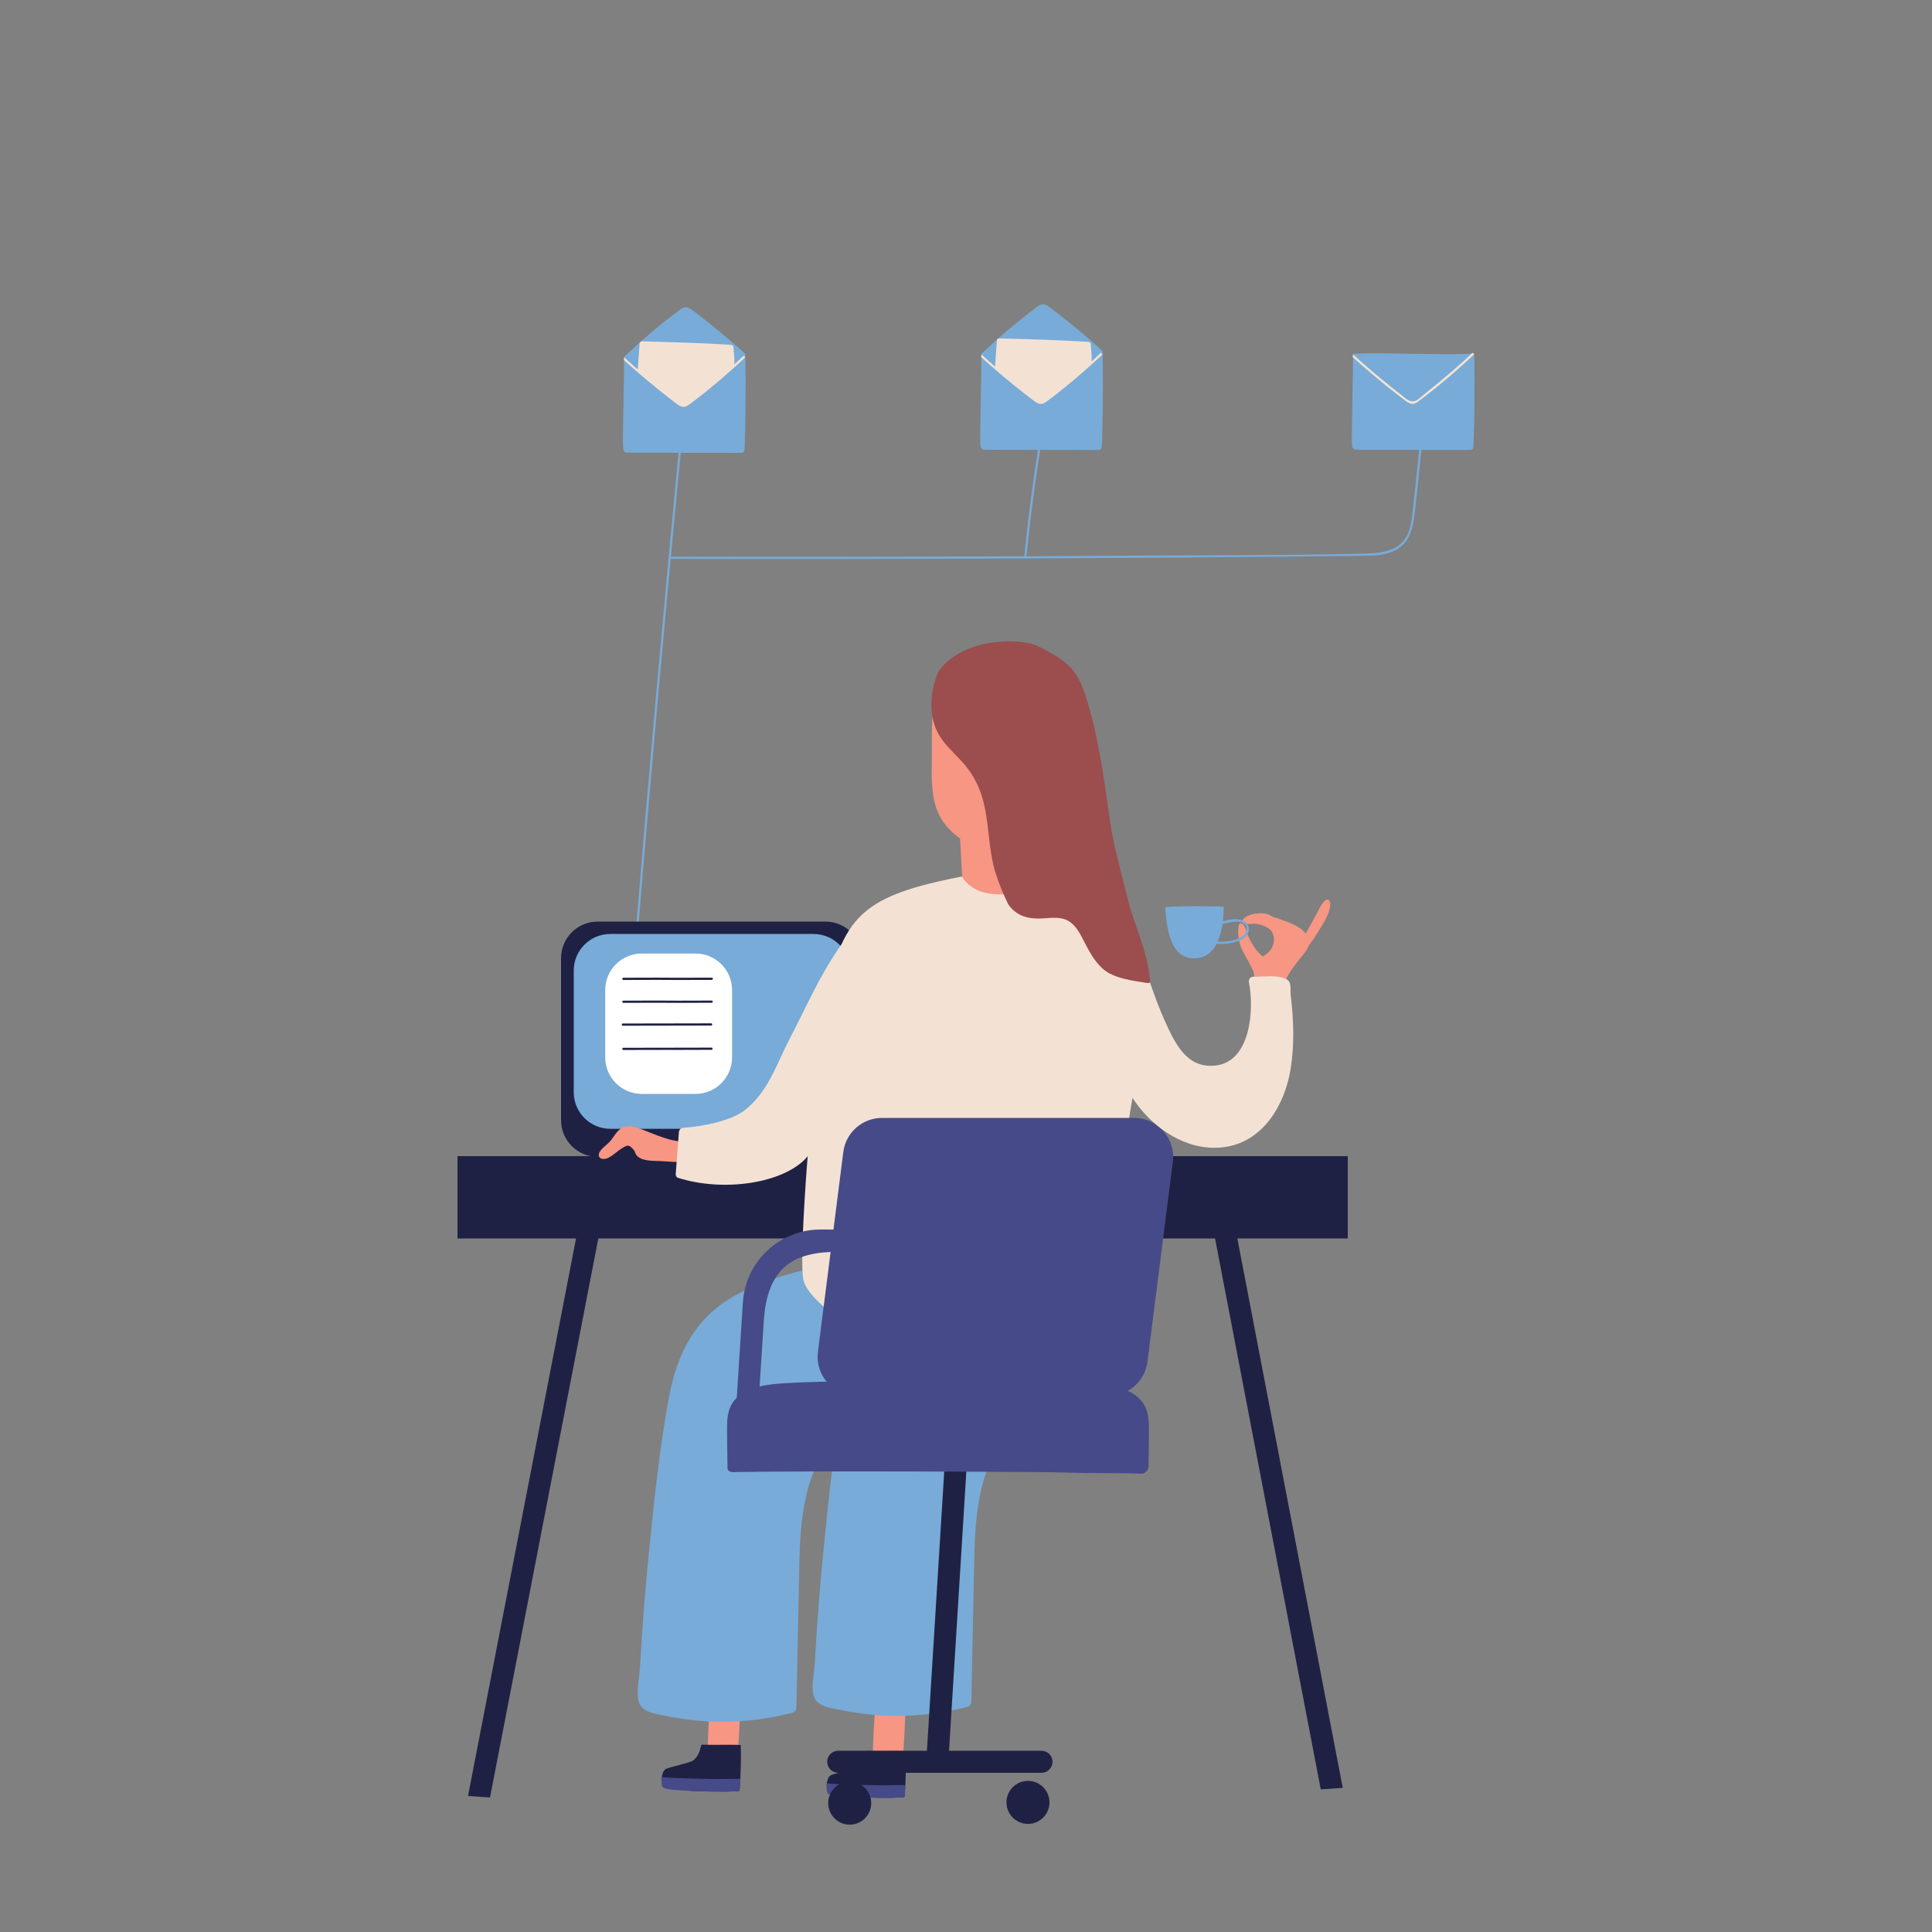 <?xml version="1.0" encoding="utf-8"?>
<!-- Generator: Adobe Illustrator 28.2.0, SVG Export Plug-In . SVG Version: 6.00 Build 0)  -->
<svg version="1.1" id="Layer_1" xmlns="http://www.w3.org/2000/svg" xmlns:xlink="http://www.w3.org/1999/xlink" x="0px" y="0px"
	 viewBox="0 0 1200 1200" style="enable-background:new 0 0 1200 1200;" xml:space="preserve">
<rect x="0" y="0" width="1200" height="1200" fill="#808080" stroke="none"/>
<style type="text/css">
	.st0{fill:#78ABD7;}
	.st1{fill:#F3E2D3;}
	.st2{fill:#F69683;}
	.st3{fill:#1F2144;}
	.st4{fill:#464A89;}
	.st5{fill:#9C4D4D;}
	.st6{fill:#FFFFFF;}
</style>
<g>
	<path class="st0" d="M462.91,219.83c-6.61-5.98-13.36-11.79-20.29-17.39c-3.85-3.11-7.75-6.17-11.69-9.16
		c-3.5-2.66-5.25-3.49-8.88-0.77c-11.97,8.98-23.4,18.72-34.32,28.98c0.02,0.1,0.05,0.19,0.09,0.28c-0.44,0.88-0.22,2.02-0.21,2.33
		c0.16,12.01-1.04,48.06-0.58,53.88c0.21,2.59,0.69,3.11,3.53,3.18c5.18,0.12,55.71,0.03,68.18,0.16c3.95,0.04,3.69-0.04,3.9-6.69
		C463.51,246.93,462.95,220.27,462.91,219.83z"/>
	<path class="st1" d="M427.4,251.31c9.54-7.89,18.8-16.12,28.42-23.92c0.88-3.39-0.17-8.65-0.27-11.83
		c-0.02-0.78-0.61-1.32-1.37-1.37c-18.49-1.19-37-1.7-55.52-2.18c-0.78-0.02-1.32,0.65-1.37,1.37c-0.4,5.55-0.8,11.1-1.21,16.64
		c0.93,0.91,1.81,1.85,2.66,2.81c0.3,0.02,0.6,0.14,0.88,0.38c5.67,4.82,11.26,9.93,17.28,14.3c2.21,1.61,4.58,2.95,6.87,4.42
		C424.98,251.96,426.18,251.74,427.4,251.31z"/>
	<path class="st1" d="M461.9,220.97c-9.38,8.78-19.12,17.16-29.23,25.09c-1.73,1.36-3.88,3.67-5.93,4.57
		c-3.76,1.64-6.39-1.45-9.02-3.48c-4-3.08-7.95-6.22-11.85-9.43c-6.18-5.08-12.22-10.33-18.14-15.71c-0.22,0.61-0.18,1.28-0.14,1.71
		c6.61,5.98,13.36,11.79,20.29,17.39c3.85,3.11,7.75,6.17,11.69,9.16c3.5,2.66,5.25,3.49,8.88,0.77
		c11.97-8.97,23.4-18.72,34.32-28.98C462.68,221.57,462.35,221.16,461.9,220.97z"/>
	<path class="st0" d="M684.81,218.01c-6.61-5.98-13.36-11.79-20.29-17.39c-3.85-3.11-7.75-6.17-11.69-9.16
		c-3.5-2.66-5.25-3.49-8.88-0.77c-11.97,8.97-23.4,18.72-34.32,28.98c0.02,0.1,0.05,0.19,0.09,0.28c-0.44,0.88-0.22,2.02-0.21,2.33
		c0.16,12.01-1.04,48.06-0.58,53.88c0.21,2.59,0.69,3.11,3.53,3.18c5.18,0.12,55.71,0.03,68.18,0.16c3.95,0.04,3.69-0.04,3.9-6.69
		C685.41,245.1,684.85,218.44,684.81,218.01z"/>
	<path class="st1" d="M649.31,249.48c9.54-7.89,18.8-16.12,28.42-23.92c0.88-3.39-0.17-8.65-0.27-11.83
		c-0.02-0.78-0.61-1.32-1.37-1.37c-18.49-1.19-37-1.7-55.52-2.18c-0.78-0.02-1.32,0.65-1.37,1.37c-0.4,5.55-0.8,11.1-1.21,16.64
		c0.93,0.91,1.81,1.85,2.66,2.81c0.3,0.02,0.6,0.14,0.88,0.38c5.67,4.82,11.26,9.93,17.28,14.3c2.21,1.61,4.58,2.95,6.87,4.42
		C646.88,250.13,648.08,249.91,649.31,249.48z"/>
	<path class="st1" d="M683.81,219.14c-9.38,8.78-19.12,17.16-29.23,25.09c-1.73,1.36-3.88,3.67-5.93,4.57
		c-3.76,1.64-6.39-1.45-9.02-3.48c-4-3.08-7.95-6.22-11.85-9.43c-6.18-5.08-12.22-10.33-18.14-15.71c-0.22,0.61-0.18,1.28-0.14,1.71
		c6.61,5.98,13.36,11.79,20.29,17.39c3.85,3.11,7.75,6.17,11.69,9.16c3.5,2.66,5.25,3.49,8.88,0.77
		c11.97-8.98,23.4-18.72,34.32-28.98C684.58,219.74,684.26,219.34,683.81,219.14z"/>
	<path class="st0" d="M915.64,219.46c-15.05,1.46-53.19-0.68-75.19,0.2c0.02,0.1,0.05,0.19,0.09,0.28
		c-0.44,0.88-0.22,2.02-0.21,2.33c0.16,12.01-1.04,48.06-0.58,53.88c0.21,2.59,0.69,3.11,3.53,3.18c5.18,0.12,55.71,0.03,68.18,0.16
		c3.95,0.04,3.69-0.04,3.9-6.69C916.22,245.1,915.68,219.9,915.64,219.46z"/>
	<path class="st1" d="M914.61,219.14c-9.38,8.78-19.12,17.16-29.23,25.09c-1.73,1.36-3.88,3.67-5.93,4.57
		c-3.76,1.64-6.39-1.45-9.02-3.48c-4-3.08-7.95-6.22-11.85-9.43c-6.18-5.08-12.22-10.33-18.14-15.71c-0.22,0.61-0.18,1.28-0.14,1.71
		c6.61,5.98,13.36,11.79,20.29,17.39c3.85,3.11,7.75,6.17,11.69,9.16c3.5,2.66,5.25,3.49,8.88,0.77
		c11.97-8.98,23.4-18.72,34.32-28.98C915.39,219.74,915.07,219.34,914.61,219.14z"/>
	<path class="st0" d="M882.76,267.61c-1.18,11.11-2.36,22.22-3.54,33.34c-0.61,5.77-1.2,11.55-1.84,17.32
		c-0.56,5.03-1.28,10.2-3.67,14.74c-4.83,9.16-15.62,10.56-24.94,10.8c-29.71,0.77-59.45,0.94-89.18,1.05c-0.01,0-0.01,0-0.02,0
		c-0.11,0-0.23,0-0.34,0c0,0,0,0,0-0.01c-0.46,0.01-0.91,0.01-1.37-0.01c0,0.01,0,0.02,0,0.02c-15.65,0.06-31.3,0.1-46.95,0.21
		c-24.44,0.17-48.89,0.3-73.33,0.42c2.56-25.65,5.98-51.21,10.2-76.63c-0.45-0.01-0.91-0.05-1.36-0.1
		c-4.22,25.46-7.64,51.05-10.21,76.74c-21.12,0.1-42.24,0.18-63.36,0.23c-46.02,0.12-92.04,0.14-138.07,0.06
		c-6.29-0.01-12.57-0.04-18.86-0.05c0.05,0.45,0.07,0.91,0.08,1.37c13.31,0.03,26.63,0.07,39.94,0.09
		c46.93,0.05,93.87-0.01,140.8-0.16c13.11-0.04,107.89-0.52,141.48-0.78c6.48-0.05,54.33-0.46,71.08-0.63
		c11.62-0.12,23.24-0.24,34.86-0.36c8.13-0.09,17.26,0.04,24.35-4.57c7.11-4.62,9.09-12.85,10.06-20.77
		c1.4-11.48,2.46-23.01,3.68-34.5c0.67-6.29,1.34-12.59,2.01-18.88C883.77,266.91,883.27,267.27,882.76,267.61z"/>
	<path class="st0" d="M422.22,273.28c-4.92,50.95-9.67,101.92-14.24,152.91c-4.55,50.76-8.92,101.53-13.12,152.32
		c-2.38,28.8-4.7,57.6-6.97,86.4c-0.07,0.88,1.3,0.87,1.37,0c4.02-51.03,8.21-102.05,12.58-153.05
		c4.35-50.78,8.88-101.54,13.58-152.28c2.67-28.77,5.39-57.54,8.17-86.3C423.68,272.4,422.31,272.41,422.22,273.28z"/>
	<path class="st2" d="M453.79,1019.46c-3.94,0.4-2.57-0.48-5.83,2.16c-0.47,0.39-0.84,0.9-1.09,1.48c-2.14-0.12-4.25,1.11-4.28,3.89
		c-0.24,22.52-3.54,44.9-2.92,67.44c0.08,2.88,2.12,5.16,5.17,4.71c5.57-0.82,3.83-1.08,9.17-2.83c1.41-0.47,4.38-9,4.49-10.39
		c0.85-11.39,2.61-49.93,2.38-61.47C460.81,1021.44,456.83,1019.15,453.79,1019.46z"/>
	<path class="st3" d="M460.13,1084.54c-0.01-0.39-0.27-0.72-0.68-0.74c-5.92-0.27-17.02,0.13-22.95-0.15
		c-0.9-0.04-0.94-0.13-1.46,2.27c-0.55,2.55-2.18,5.91-4.71,7.68c-1.9,1.33-14.89,4.09-16.85,5.16c-1.89,1.04-2.45,4.91-2.45,5.02
		c-0.13,2.31-0.05,3.13,1.5,5.1c1.53,1.95,15.54,3.43,17.62,3.51c9.57,0.36,18.93,0.62,28.49,0.14c0.56-0.03,0.8-0.58,0.69-0.99
		c0.05-0.09,0.08-0.19,0.09-0.31C460.09,1102.55,460.36,1093.24,460.13,1084.54z"/>
	<path class="st4" d="M458.7,1112.47c0.56-0.03,0.8-0.58,0.69-0.99c0.05-0.09,0.08-0.19,0.09-0.31c0.16-2.08,0.29-4.19,0.41-6.32
		c-6.24-0.07-12.47,0.28-18.71,0.11c-6.71-0.19-23.47-0.44-30.14-1.18c-0.23,2.29-0.37,4.96,0.69,6.31
		c1.53,1.95,16.41,2.17,18.49,2.25C439.78,1112.69,449.14,1112.96,458.7,1112.47z"/>
	<path class="st2" d="M556.3,1023.34c-3.94,0.4-2.57-0.48-5.83,2.16c-0.47,0.39-0.84,0.9-1.09,1.48c-2.14-0.12-4.25,1.11-4.28,3.89
		c-0.24,22.52-3.54,44.9-2.92,67.44c0.08,2.88,2.12,5.16,5.17,4.71c5.57-0.82,3.83-1.08,9.16-2.83c1.41-0.47,4.38-9,4.49-10.39
		c0.85-11.39,2.61-49.93,2.38-61.47C563.32,1025.33,559.34,1023.03,556.3,1023.34z"/>
	<path class="st3" d="M562.63,1088.42c-0.01-0.39-0.27-0.72-0.68-0.74c-5.92-0.27-17.02,0.13-22.95-0.15
		c-0.9-0.04-0.94-0.13-1.46,2.27c-0.55,2.55-2.18,5.91-4.71,7.68c-1.9,1.33-14.89,4.09-16.85,5.16c-1.89,1.04-2.45,4.91-2.45,5.02
		c-0.13,2.31-0.05,3.13,1.5,5.1c1.53,1.95,15.54,3.43,17.62,3.51c9.57,0.36,18.93,0.62,28.49,0.14c0.56-0.03,0.8-0.58,0.69-0.99
		c0.05-0.09,0.08-0.19,0.09-0.31C562.59,1106.43,562.86,1097.12,562.63,1088.42z"/>
	<path class="st4" d="M561.2,1116.35c0.56-0.03,0.8-0.58,0.69-0.99c0.05-0.09,0.08-0.19,0.09-0.31c0.16-2.08,0.29-4.19,0.41-6.32
		c-6.24-0.07-12.47,0.28-18.71,0.11c-6.71-0.19-23.47-0.44-30.14-1.18c-0.23,2.29-0.37,4.96,0.69,6.31
		c1.53,1.95,16.41,2.17,18.49,2.25C542.28,1116.58,551.64,1116.84,561.2,1116.35z"/>
	<polygon class="st3" points="304.36,1116.43 290.69,1115.53 364.55,734.32 378.21,735.23 	"/>
	<polygon class="st3" points="820.34,1111.39 834.01,1110.49 761.71,733.64 748.04,734.54 	"/>
	<rect x="284.16" y="718.1" class="st3" width="552.96" height="51.14"/>
	<path class="st3" d="M512.68,718.51H371.2c-12.55,0-22.72-10.17-22.72-22.72V595.13c0-12.55,10.17-22.72,22.72-22.72h141.48
		c12.55,0,22.72,10.17,22.72,22.72v100.66C535.4,708.33,525.23,718.51,512.68,718.51z"/>
	<path class="st0" d="M505.29,701.12H379.08c-12.55,0-22.72-10.17-22.72-22.72v-75.57c0-12.55,10.17-22.72,22.72-22.72h126.22
		c12.55,0,22.72,10.17,22.72,22.72v75.57C528.02,690.94,517.84,701.12,505.29,701.12z"/>
	<path class="st0" d="M574.62,821.7c-1.26-7.85-16.3-48.05-28.89-40.29c-0.39-0.12-0.84-0.16-1.36-0.1
		c-29.23,3.44-60.75,8.88-86.88,22.85c-25.4,13.58-36.95,36.47-41.96,63.49c-5.78,31.2-9.12,63.03-12.28,94.56
		c-1.7,16.92-3.14,33.87-4.33,50.84c-0.55,7.83-1.04,15.66-1.48,23.5c-0.34,6.12-2.73,15.73-0.25,21.59
		c2.36,5.55,10.42,6.39,15.57,7.49c8.52,1.81,17.21,2.98,25.91,3.5c18,1.07,36.04-0.83,53.48-5.25c1.48-0.37,2.48-1.77,2.51-3.22
		c0.52-25.48,1.04-50.95,1.56-76.43c0.45-22.18,0.34-45.07,7.72-66.33c7.79-22.44,25.24-37.16,44.27-50.73
		c8.2-5.85,17.85-11.4,22.78-20.42C575.19,839.1,575.97,830.16,574.62,821.7z"/>
	<path class="st0" d="M683.28,818.04c-1.26-7.85-16.3-48.05-28.89-40.29c-0.39-0.12-0.84-0.16-1.36-0.1
		c-29.23,3.44-60.75,8.88-86.88,22.85c-25.4,13.58-36.95,36.47-41.96,63.49c-5.78,31.2-9.12,63.03-12.28,94.56
		c-1.7,16.92-3.14,33.87-4.33,50.84c-0.55,7.83-1.04,15.66-1.48,23.5c-0.34,6.12-2.73,15.73-0.25,21.59
		c2.36,5.55,10.42,6.39,15.57,7.49c8.52,1.81,17.21,2.98,25.91,3.5c18,1.07,36.04-0.83,53.48-5.25c1.48-0.37,2.48-1.77,2.51-3.22
		c0.52-25.48,1.04-50.95,1.56-76.43c0.45-22.18,0.34-45.07,7.72-66.33c7.79-22.44,25.24-37.16,44.27-50.73
		c8.2-5.85,17.85-11.4,22.78-20.42C683.86,835.45,684.64,826.5,683.28,818.04z"/>
	<path class="st2" d="M825.79,559.61c-2.7-3.82-7,6.17-7.68,7.38c-2.38,4.27-4.74,8.55-7.08,12.84
		c-4.29-5.59-14.55-8.36-20.74-10.49c-1.49-1.01-3.19-1.73-5.19-1.99c-4.3-0.55-11.59,0.63-13.78,4.84
		c-0.33,0.63,0.17,1.12,0.73,1.18c0.48,0.47,0.76,0.5,1.68,0.55c2.49,0.15,4.89-0.44,7.41,0.02c3.33,0.61,6.31,2.03,8.59,4.25
		c1.62,2.81,2.05,6.09,0.76,9.37c-1.19,3.02-3.54,4.99-6.18,6.59c-0.05-0.09-0.12-0.18-0.2-0.25c-4.25-3.53-6.96-8.17-9.11-13.19
		c-0.92-2.16-1.43-6.49-4.06-7.21c-0.48-0.13-0.87,0.11-1.08,0.45c-0.21,0.12-0.37,0.33-0.42,0.63c-0.86,4.62-0.23,9.91,1.56,14.27
		c1.42,3.46,7.66,13.33,7.84,16.08c0.12,1.85,0.44,4.65,1.8,6.22c0,0.12,16,2.39,16.4,1c1.66-5.65,8.61-14.66,10.83-17.32
		c1.8-2.15,3.98-4.52,4.82-7.28c2.98-3.86,5.62-7.99,8.12-12.2c1.68-2.82,3.46-5.69,4.5-8.83
		C825.82,564.91,826.92,561.21,825.79,559.61z"/>
	<path class="st2" d="M629.98,423.45c-7.08-5.03-16.74-10.37-23.56-17.35c-2.26,1.17-4.46,2.49-6.6,4
		c-18.8,13.33-21.21,26.4-21.01,49.07c0.24,27.41-3.42,45.9,16.45,60.85c10.91,8.21,43.48,9.01,55.3-1.27
		c8.48-7.37,14.05-27.75,16.17-35.66c2.93-10.91,4.17-22.65,4.03-33.81C656.8,441.27,643.12,432.77,629.98,423.45z"/>
	<path class="st2" d="M599.17,567.01c3.66,3.67,12.5,1.24,16.94,0.98c4.06-0.24,3.59,0.19,7.65-0.05c3.17-0.19,8.5,0.5,11.43-0.68
		c4.33-1.74,5.1,4.44,6.14,0.38c4.01-15.66,3.35-46.33,3.82-62.35c0.07-2.52-1.9-3.86-3.85-3.9c-0.34-0.15-0.71-0.28-1.13-0.33
		c-13.88-1.81-23.13-4.63-34.55-13.33c-2.25-1.71-11.59-11.4-11.67-8.68l4,71.58C597.81,554.83,595.61,563.44,599.17,567.01z"/>
	<path class="st3" d="M687.98,801.38c-3.82-15.85-7.38-36.33-21-44.16c-8.03-4.62-17.71-5.54-26.55-6.41
		c-10.44-1.03-20.96-0.97-31.45-0.12c-21.45,1.74-42.62,6.7-63.54,12.84c-0.74,0.22-1.31,0.64-1.73,1.17
		c-0.97,0.3-1.86,1.05-2.37,2.41c-7.72,20.28-15.47,40.72-20.27,62.23c-2.26,10.15-3.91,20.52-4.52,30.96
		c-0.53,9.14-0.81,19.27,2.86,27.51c7.21,16.18,23.47,20,37.68,21.05c19.54,1.43,39.19,1.73,58.8,1.37
		c9.82-0.18,19.64-0.55,29.45-1.16c8.16-0.51,16.41-1.23,24.21-4.52c15.62-6.59,22.77-21.36,24.49-40.15
		C695.99,843.07,692.86,821.66,687.98,801.38z"/>
	<path class="st1" d="M712.06,613.52c-2.1-14.08-7.4-27.49-15.05-39.03c-10.15-15.31-31.3-20.8-47.34-26.73
		c-7.33,5.06-18.54,7.47-25.65,7.72c-11.67,0.41-20.92-2.13-26.62-11.06c-16.92,3.32-38.59,8.06-52.82,16.76
		c-17.61,10.77-23.29,25.79-29.91,48.35c-6.83,23.26-18.85,160.04-15.91,184.1c1.66,13.62,28.65,27.98,34.93,39.72
		c10.67,14.57,15.34-21.25,34.26-19.95c16.29,0.02,31.33-0.21,50.78-1.51c16.25-1.09,33.05-2.93,48.66-8.38
		c12.16-4.25,29-17.43,33.69-30.67c5.31-14.97-14.44,19.36-13.35,3.67C689.08,756.87,714.62,630.7,712.06,613.52z"/>
	<circle class="st3" cx="527.77" cy="1119.96" r="13.36"/>
	<circle class="st3" cx="638.49" cy="1119.5" r="13.36"/>
	<polygon class="st3" points="588.62,1100.84 574.95,1099.94 589.4,866.94 603.07,867.84 	"/>
	<path class="st3" d="M513.79,1094.27L513.79,1094.27c0-3.78,3.07-6.85,6.85-6.85h126.25c3.78,0,6.85,3.07,6.85,6.85l0,0
		c0,3.78-3.07,6.85-6.85,6.85H520.64C516.85,1101.12,513.79,1098.06,513.79,1094.27z"/>
	<path class="st4" d="M688.67,866.95h-156.6c-14.6,0-25.88-12.81-24.04-27.29l15.76-124.12c1.54-12.11,11.84-21.18,24.04-21.18
		h156.6c14.6,0,25.88,12.81,24.04,27.29l-15.76,124.12C711.17,857.88,700.88,866.95,688.67,866.95z"/>
	<path class="st4" d="M713.35,910.13c0.11-7.5,0.26-15.01,0.27-22.52c0-5.48-0.33-11.04-3.37-15.72
		c-5.37-8.28-15.8-10.55-24.73-11.62c-21.3-2.54-175.06-4.13-205.84-0.46c-8.92,1.07-19.35,3.34-24.73,11.62
		c-3.04,4.68-3.37,10.24-3.37,15.72c0,7.94,0.18,15.89,0.29,23.83c-0.05,0.29-0.04,0.59,0.01,0.88l0,0.02
		c0.02,1.97,1.97,2.76,5.19,2.42c35.32-0.71,186.99-0.32,204.45,0.31c16.12,0.58,36.54,0.2,47.61,0.72
		C712.42,915.24,713.95,910.96,713.35,910.13z"/>
	<path class="st4" d="M614.93,764.17l-105.05-0.5c-25.57-0.12-46.81,19.7-48.45,45.22l-6.71,104.28l13.67,0.9l5.88-91.34
		c1.7-36.68,19.28-45.59,48.41-45.22l92.18,0.36L614.93,764.17z"/>
	<path class="st1" d="M801.72,618.59c-0.52-4.19,1.03-9.17-3.5-10.78c-6.58-2.33-12.33-1.14-19.86-1.14c-1.9,0-2.97,1.89-2.64,3.47
		c3.25,15.6,1.66,49.33-20.92,51.71c-18.12,1.91-25.36-14.46-31.92-29.15c-12.47-27.93-17.86-63.89-44.92-83.27
		c-2.87-2.06-5.61,2.69-2.77,4.73c5.03,3.6,9.04,7.83,12.35,12.49c-7.52,3.16-16.27,7.31-18.89,15.71c-1.46,4.7-0.3,9.5,0.98,14.09
		c2.06,7.41,4.42,14.75,6.81,22.06c7.69,23.49,15.49,49.12,30.89,68.88c12.82,16.46,33.7,28.78,55.18,24.76
		c23.14-4.33,35.77-26.98,39.16-48.49C804,648.81,803.56,633.44,801.72,618.59z"/>
	<path class="st5" d="M713.9,605.28c-2.08-16.29-9.25-30.32-13.25-46.26c-4.18-16.66-8.88-32.95-11.34-50
		c-3.64-25.22-6.91-51.1-14.6-75.41c-5.17-16.36-10.22-22.82-30.48-32.42c-11.25-5.33-47.49-4.91-61.64,16.44
		c-5.38,13.73-6.39,29.56,2.7,41.97c4.31,5.89,10.06,10.61,14.64,16.29c4.53,5.62,7.85,11.94,9.98,18.83
		c4.84,15.65,3.57,32.29,8.61,47.99c2.09,6.52,4.76,12.8,7.7,18.97c0.01,0.01,0.02,0.03,0.03,0.04c4.8,6.84,11.43,8.94,19.52,8.8
		c4.57-0.08,9.36-1,13.9,0c5.96,1.31,9.22,5.86,11.91,10.89c3.95,7.38,7.08,14.61,13.41,20.35c6.5,5.89,18.75,7.43,27.39,8.78
		C715.81,611.08,713.87,607.96,713.9,605.28z"/>
	<path class="st0" d="M769.74,571.13c-3.24-0.49-6.79,0.11-10.21,1.13c0.32-2.67,0.46-5.26,0.51-7.59c0.05-1.05,0.25-1.47-0.56-1.57
		c-0.02-0.01-0.04-0.01-0.05-0.01c-0.02,0-0.03-0.01-0.05-0.01c-0.01,0-0.01,0-0.02,0c-0.14-0.03-0.28-0.03-0.42,0
		c-11.23-0.24-22.32-0.47-33.53,0.24c-0.93,0.03-1.74,0.19-1.66,1.1c1,10.89,2.58,30.34,17.3,30.82c7.28,0.24,11.82-3.63,14.64-9.04
		c2.33,0.14,4.68,0.1,7.02-0.21c4.32-0.57,10.34-1.83,12.43-6.24C777.14,575.52,773.96,571.77,769.74,571.13z M768.91,583.09
		c-4.04,1.54-8.31,2-12.59,1.78c1.51-3.35,2.44-7.18,2.99-10.95c1.89-0.54,3.81-0.98,5.75-1.27c2.55-0.37,7.71-0.74,8.9,2.51
		C775.38,579.1,772.15,581.85,768.91,583.09z"/>
	<path class="st2" d="M425.94,709.95c-0.07-0.48-0.41-0.92-1.04-0.91c-8.25,0.09-17.55-4.2-25.15-7.14
		c-4.78-1.85-10.53-4.13-14.99-0.28c-2.44,2.1-4.02,5.31-6.2,7.68c-1.69,1.83-6.05,4.74-6.57,7.43c-0.56,2.91,2.36,3.55,4.57,2.9
		c3.25-0.95,6.62-4.5,9.49-6.23c3.17-1.9,4.43-3.32,7.86,1.23c0.54,0.72,0.66,1.84,1.21,2.6c3.11,4.33,10.94,3.68,15.46,3.95
		c4.5,0.27,9.36,0.79,13.85,0.4c1.67-0.14,3.55-0.14,4.69-1.62C431.56,716.8,428.24,712.28,425.94,709.95z"/>
	<path class="st1" d="M568.57,586.15c-3.54-6.96-9.83-17.32-17.77-20.4c1.86-1.28,3.76-2.51,5.74-3.68
		c3.04-1.79,0.28-6.53-2.77-4.73c-32.8,19.31-46.39,55.48-63.3,87.91c-8.53,16.35-13.1,32.59-27.85,44.29
		c-8.39,6.65-26.36,10.15-38.22,10.98c-1.56,0.11-2.62,1.17-2.74,2.74l-1.95,25.93c-0.07,0.97,0.48,2.09,1.36,2.37
		c29.09,9.18,65.58,3.11,79.6-12.26c14.22-15.58,43.69-72.87,49.87-81.75c5.81-8.35,13.58-15.7,18.22-24.83
		C573.19,603.98,572.99,594.85,568.57,586.15z"/>
	<path class="st6" d="M431.99,679.45h-33.37c-12.55,0-22.72-10.17-22.72-22.72v-41.76c0-12.55,10.17-22.72,22.72-22.72h33.37
		c12.55,0,22.72,10.17,22.72,22.72v41.76C454.71,669.27,444.54,679.45,431.99,679.45z"/>
	<path class="st3" d="M387.18,608.67c43.89-0.18,11.03,0.13,54.92-0.05c0.88,0,0.9-1.37,0.01-1.37
		c-43.89,0.18-11.03-0.13-54.92,0.05C386.31,607.31,386.29,608.68,387.18,608.67z M442.05,621.47c-43.89,0.18-10.97-0.13-54.86,0.05
		c-0.88,0-0.9,1.37-0.01,1.37c43.89-0.18,10.97,0.13,54.86-0.05C442.92,622.84,442.94,621.47,442.05,621.47z M441.7,636.99
		c0.88,0,0.9-1.37,0.01-1.37c-43.89,0.18-10.97-0.07-54.86,0.1c-0.88,0-0.9,1.37-0.01,1.37C430.73,636.92,397.8,637.17,441.7,636.99
		z M441.94,650.69c-43.89,0.18-10.86-0.07-54.75,0.1c-0.88,0-0.9,1.37-0.01,1.37c43.89-0.18,10.86,0.07,54.75-0.1
		C442.81,652.06,442.82,650.69,441.94,650.69z"/>
</g>
</svg>
